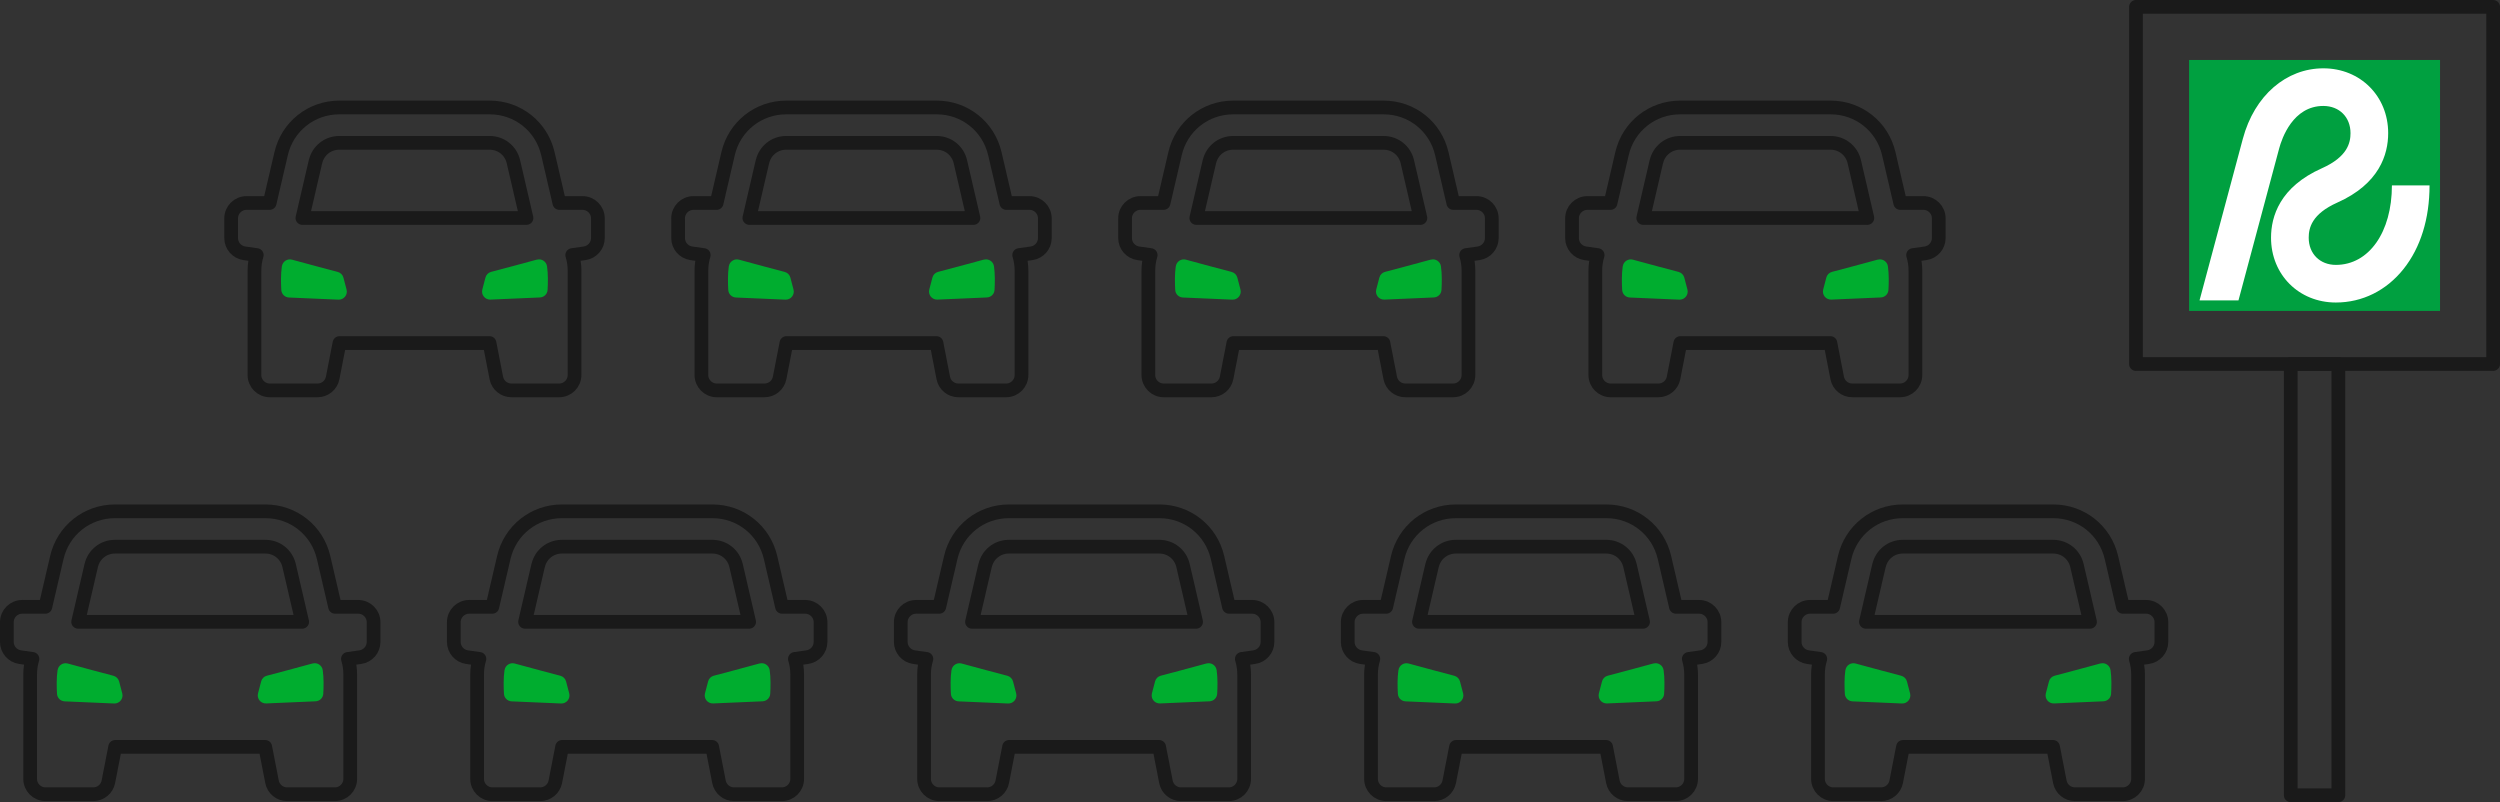 <?xml version="1.0" encoding="UTF-8"?><svg id="_レイヤー_2" xmlns="http://www.w3.org/2000/svg" width="455.19" height="146.05" viewBox="0 0 455.19 146.05"><rect x="0" y="0" width="455.19" height="146.05" fill="#333333" stroke="none"/><defs><style>.cls-1{fill:none;stroke:#1a1a1a;stroke-linecap:round;stroke-linejoin:round;stroke-width:2.5px;}.cls-2{fill:#00a040;}.cls-2,.cls-3,.cls-4{stroke-width:0px;}.cls-3{fill:#fff;}.cls-4{fill:#00ad2f;}</style></defs><g id="_文字"><path class="cls-1" d="M125.87,46.12l2.26.32c-.27.89-.42,1.84-.42,2.82v19.02c0,1.55,1.25,2.8,2.8,2.8h8.69c1.34,0,2.49-.95,2.75-2.26l1.24-6.36h27.32l1.24,6.36c.26,1.32,1.41,2.26,2.75,2.26h8.69c1.55,0,2.8-1.25,2.8-2.8v-19.02c0-.98-.15-1.93-.42-2.82l2.26-.32c1.38-.2,2.41-1.38,2.41-2.77v-3.59c0-1.55-1.25-2.8-2.8-2.8h-4.21l-2.09-8.98c-1.15-4.95-5.5-8.41-10.58-8.41h-27.41c-5.08,0-9.43,3.46-10.58,8.41l-2.09,8.98h-4.21c-1.55,0-2.8,1.25-2.8,2.8v3.59c0,1.39,1.03,2.57,2.4,2.77ZM138.83,29.44c.47-2.02,2.24-3.43,4.31-3.43h27.41c2.07,0,3.84,1.41,4.31,3.43l2.38,10.25h-40.8l2.38-10.25Z"/><path class="cls-4" d="M179.14,47.28c.85-.24,1.71.33,1.84,1.2.21,1.4.17,3.14.1,4.31-.04.75-.65,1.34-1.4,1.37l-9,.39c-.99.04-1.73-.88-1.48-1.84l.57-2.17c.13-.51.53-.91,1.04-1.04,1.68-.44,5.56-1.47,8.32-2.23Z"/><path class="cls-4" d="M132.71,48.48c.13-.87.99-1.43,1.84-1.2,2.76.76,6.64,1.79,8.32,2.23.51.14.91.53,1.04,1.04l.57,2.17c.25.95-.49,1.88-1.48,1.84l-9-.39c-.75-.03-1.36-.62-1.4-1.37-.07-1.17-.11-2.92.1-4.31Z"/><path class="cls-1" d="M207.25,46.12l2.26.32c-.27.89-.42,1.84-.42,2.82v19.02c0,1.55,1.25,2.8,2.8,2.8h8.69c1.34,0,2.49-.95,2.75-2.26l1.24-6.36h27.32l1.24,6.36c.26,1.32,1.41,2.26,2.75,2.26h8.69c1.55,0,2.8-1.25,2.8-2.8v-19.02c0-.98-.15-1.93-.42-2.82l2.26-.32c1.38-.2,2.41-1.38,2.41-2.77v-3.59c0-1.55-1.25-2.8-2.8-2.8h-4.21l-2.09-8.98c-1.15-4.95-5.5-8.41-10.58-8.41h-27.41c-5.08,0-9.43,3.46-10.58,8.41l-2.09,8.98h-4.21c-1.55,0-2.8,1.25-2.8,2.8v3.59c0,1.39,1.03,2.57,2.4,2.77ZM220.21,29.44c.47-2.02,2.24-3.43,4.31-3.43h27.41c2.07,0,3.84,1.41,4.31,3.43l2.38,10.25h-40.8l2.38-10.25Z"/><path class="cls-4" d="M260.52,47.28c.85-.24,1.71.33,1.84,1.2.21,1.4.17,3.14.1,4.31-.04.75-.65,1.34-1.4,1.37l-9,.39c-.99.04-1.73-.88-1.48-1.84l.57-2.17c.13-.51.53-.91,1.04-1.04,1.68-.44,5.56-1.47,8.32-2.23Z"/><path class="cls-4" d="M214.09,48.48c.13-.87.99-1.43,1.84-1.2,2.76.76,6.64,1.79,8.32,2.23.51.14.91.53,1.04,1.04l.57,2.17c.25.95-.49,1.88-1.48,1.84l-9-.39c-.75-.03-1.36-.62-1.4-1.37-.07-1.17-.11-2.92.1-4.31Z"/><path class="cls-1" d="M44.49,46.12l2.26.32c-.27.89-.42,1.84-.42,2.82v19.02c0,1.55,1.25,2.8,2.8,2.8h8.69c1.34,0,2.49-.95,2.75-2.26l1.24-6.36h27.32l1.24,6.36c.26,1.32,1.41,2.26,2.75,2.26h8.69c1.55,0,2.8-1.25,2.8-2.8v-19.02c0-.98-.15-1.93-.42-2.82l2.26-.32c1.38-.2,2.41-1.38,2.41-2.77v-3.59c0-1.55-1.25-2.8-2.8-2.8h-4.21l-2.09-8.98c-1.15-4.95-5.5-8.41-10.58-8.41h-27.41c-5.08,0-9.43,3.46-10.58,8.41l-2.09,8.98h-4.21c-1.55,0-2.8,1.25-2.8,2.8v3.59c0,1.39,1.03,2.57,2.4,2.77ZM57.45,29.44c.47-2.02,2.24-3.43,4.31-3.43h27.41c2.07,0,3.84,1.41,4.31,3.43l2.38,10.25h-40.8l2.38-10.25Z"/><path class="cls-4" d="M97.76,47.28c.85-.24,1.71.33,1.84,1.2.21,1.4.17,3.14.1,4.31-.04.75-.65,1.34-1.4,1.37l-9,.39c-.99.04-1.73-.88-1.48-1.84l.57-2.17c.13-.51.53-.91,1.04-1.04,1.68-.44,5.56-1.47,8.32-2.23Z"/><path class="cls-4" d="M51.33,48.48c.13-.87.99-1.43,1.84-1.2,2.76.76,6.64,1.79,8.32,2.23.51.14.91.53,1.04,1.04l.57,2.17c.25.95-.49,1.88-1.48,1.84l-9-.39c-.75-.03-1.36-.62-1.4-1.37-.07-1.17-.11-2.92.1-4.31Z"/><path class="cls-1" d="M288.63,46.12l2.26.32c-.27.89-.42,1.84-.42,2.82v19.02c0,1.55,1.25,2.8,2.8,2.8h8.69c1.34,0,2.49-.95,2.75-2.26l1.24-6.36h27.32l1.24,6.36c.26,1.32,1.41,2.26,2.75,2.26h8.69c1.55,0,2.8-1.25,2.8-2.8v-19.02c0-.98-.15-1.93-.42-2.82l2.26-.32c1.38-.2,2.41-1.38,2.41-2.77v-3.59c0-1.55-1.25-2.8-2.8-2.8h-4.21l-2.09-8.98c-1.15-4.95-5.5-8.41-10.58-8.41h-27.41c-5.08,0-9.43,3.46-10.58,8.41l-2.09,8.98h-4.21c-1.55,0-2.8,1.25-2.8,2.8v3.59c0,1.39,1.03,2.57,2.4,2.77ZM301.59,29.44c.47-2.02,2.24-3.43,4.31-3.43h27.41c2.07,0,3.84,1.41,4.31,3.43l2.38,10.25h-40.8l2.38-10.25Z"/><path class="cls-4" d="M341.9,47.28c.85-.24,1.71.33,1.84,1.2.21,1.4.17,3.14.1,4.31-.04.75-.65,1.34-1.4,1.37l-9,.39c-.99.04-1.73-.88-1.48-1.84l.57-2.17c.13-.51.53-.91,1.04-1.04,1.68-.44,5.56-1.47,8.32-2.23Z"/><path class="cls-4" d="M295.47,48.48c.13-.87.99-1.43,1.84-1.2,2.76.76,6.64,1.79,8.32,2.23.51.14.91.53,1.04,1.04l.57,2.17c.25.95-.49,1.88-1.48,1.84l-9-.39c-.75-.03-1.36-.62-1.4-1.37-.07-1.17-.11-2.92.1-4.31Z"/><path class="cls-1" d="M85.03,119.65l2.26.32c-.27.89-.42,1.84-.42,2.82v19.02c0,1.55,1.25,2.8,2.8,2.8h8.69c1.34,0,2.49-.95,2.75-2.26l1.24-6.36h27.32l1.24,6.36c.26,1.32,1.41,2.26,2.75,2.26h8.69c1.55,0,2.8-1.25,2.8-2.8v-19.02c0-.98-.15-1.93-.42-2.82l2.26-.32c1.38-.2,2.41-1.38,2.41-2.77v-3.59c0-1.55-1.25-2.8-2.8-2.8h-4.21l-2.09-8.98c-1.15-4.95-5.5-8.41-10.58-8.41h-27.41c-5.08,0-9.43,3.46-10.58,8.41l-2.09,8.98h-4.21c-1.55,0-2.8,1.25-2.8,2.8v3.59c0,1.39,1.03,2.57,2.4,2.77ZM97.99,102.97c.47-2.02,2.24-3.43,4.31-3.43h27.41c2.07,0,3.84,1.41,4.31,3.43l2.38,10.25h-40.8l2.38-10.25Z"/><path class="cls-4" d="M138.3,120.81c.85-.24,1.71.33,1.84,1.2.21,1.4.17,3.14.1,4.31-.04.75-.65,1.34-1.4,1.37l-9,.39c-.99.04-1.73-.88-1.48-1.84l.57-2.17c.13-.51.53-.91,1.04-1.04,1.68-.44,5.56-1.47,8.32-2.23Z"/><path class="cls-4" d="M91.87,122.01c.13-.87.99-1.43,1.84-1.2,2.76.76,6.64,1.79,8.32,2.23.51.14.91.53,1.04,1.04l.57,2.17c.25.95-.49,1.88-1.48,1.84l-9-.39c-.75-.03-1.36-.62-1.4-1.37-.07-1.17-.11-2.92.1-4.31Z"/><path class="cls-1" d="M166.41,119.65l2.26.32c-.27.89-.42,1.84-.42,2.82v19.02c0,1.55,1.25,2.8,2.8,2.8h8.69c1.34,0,2.49-.95,2.75-2.26l1.24-6.36h27.32l1.24,6.36c.26,1.32,1.41,2.26,2.75,2.26h8.69c1.55,0,2.8-1.25,2.8-2.8v-19.02c0-.98-.15-1.93-.42-2.82l2.26-.32c1.38-.2,2.41-1.38,2.41-2.77v-3.59c0-1.55-1.25-2.8-2.8-2.8h-4.21l-2.09-8.98c-1.15-4.95-5.5-8.41-10.58-8.41h-27.41c-5.08,0-9.43,3.46-10.58,8.41l-2.09,8.98h-4.21c-1.55,0-2.8,1.25-2.8,2.8v3.59c0,1.39,1.03,2.57,2.4,2.77ZM179.37,102.97c.47-2.02,2.24-3.43,4.31-3.43h27.41c2.07,0,3.84,1.41,4.31,3.43l2.38,10.25h-40.8l2.38-10.25Z"/><path class="cls-4" d="M219.68,120.81c.85-.24,1.71.33,1.84,1.2.21,1.4.17,3.14.1,4.31-.04.75-.65,1.34-1.4,1.37l-9,.39c-.99.04-1.73-.88-1.48-1.84l.57-2.17c.13-.51.53-.91,1.04-1.04,1.68-.44,5.56-1.47,8.32-2.23Z"/><path class="cls-4" d="M173.25,122.01c.13-.87.99-1.43,1.84-1.2,2.76.76,6.64,1.79,8.32,2.23.51.14.91.53,1.04,1.04l.57,2.17c.25.95-.49,1.88-1.48,1.84l-9-.39c-.75-.03-1.36-.62-1.4-1.37-.07-1.17-.11-2.92.1-4.31Z"/><path class="cls-1" d="M3.65,119.65l2.26.32c-.27.89-.42,1.84-.42,2.82v19.02c0,1.55,1.25,2.8,2.8,2.8h8.69c1.34,0,2.49-.95,2.75-2.26l1.24-6.36h27.32l1.24,6.36c.26,1.32,1.41,2.26,2.75,2.26h8.69c1.55,0,2.8-1.25,2.8-2.8v-19.02c0-.98-.15-1.93-.42-2.82l2.26-.32c1.38-.2,2.41-1.38,2.41-2.77v-3.59c0-1.55-1.25-2.8-2.8-2.8h-4.21l-2.09-8.98c-1.15-4.95-5.5-8.41-10.58-8.41h-27.41c-5.08,0-9.43,3.46-10.58,8.41l-2.09,8.98h-4.21c-1.55,0-2.8,1.25-2.8,2.8v3.59c0,1.39,1.03,2.57,2.4,2.77ZM16.61,102.97c.47-2.02,2.24-3.43,4.31-3.43h27.41c2.07,0,3.84,1.41,4.31,3.43l2.38,10.25H14.23l2.38-10.25Z"/><path class="cls-4" d="M56.92,120.81c.85-.24,1.71.33,1.84,1.2.21,1.4.17,3.14.1,4.31-.04.75-.65,1.34-1.4,1.37l-9,.39c-.99.04-1.73-.88-1.48-1.84l.57-2.17c.13-.51.53-.91,1.04-1.04,1.68-.44,5.56-1.47,8.32-2.23Z"/><path class="cls-4" d="M10.49,122.01c.13-.87.99-1.43,1.84-1.2,2.76.76,6.64,1.79,8.32,2.23.51.14.91.53,1.04,1.04l.57,2.17c.25.95-.49,1.88-1.48,1.84l-9-.39c-.75-.03-1.36-.62-1.4-1.37-.07-1.17-.11-2.92.1-4.31Z"/><path class="cls-1" d="M247.79,119.65l2.26.32c-.27.89-.42,1.84-.42,2.82v19.02c0,1.55,1.25,2.8,2.8,2.8h8.69c1.34,0,2.49-.95,2.75-2.26l1.24-6.36h27.32l1.24,6.36c.26,1.32,1.41,2.26,2.75,2.26h8.69c1.55,0,2.8-1.25,2.8-2.8v-19.02c0-.98-.15-1.93-.42-2.82l2.26-.32c1.38-.2,2.41-1.38,2.41-2.77v-3.59c0-1.55-1.25-2.8-2.8-2.8h-4.21l-2.09-8.98c-1.15-4.95-5.5-8.41-10.58-8.41h-27.41c-5.08,0-9.43,3.46-10.58,8.41l-2.09,8.98h-4.21c-1.55,0-2.8,1.25-2.8,2.8v3.59c0,1.39,1.03,2.57,2.4,2.77ZM260.75,102.97c.47-2.02,2.24-3.43,4.31-3.43h27.41c2.07,0,3.84,1.41,4.31,3.43l2.38,10.25h-40.8l2.38-10.25Z"/><path class="cls-4" d="M301.06,120.81c.85-.24,1.71.33,1.84,1.2.21,1.4.17,3.14.1,4.31-.04.75-.65,1.34-1.4,1.37l-9,.39c-.99.04-1.73-.88-1.48-1.84l.57-2.17c.13-.51.53-.91,1.04-1.04,1.68-.44,5.56-1.47,8.32-2.23Z"/><path class="cls-4" d="M254.63,122.01c.13-.87.99-1.43,1.84-1.2,2.76.76,6.64,1.79,8.32,2.23.51.14.91.53,1.04,1.04l.57,2.17c.25.95-.49,1.88-1.48,1.84l-9-.39c-.75-.03-1.36-.62-1.4-1.37-.07-1.17-.11-2.92.1-4.31Z"/><path class="cls-1" d="M329.17,119.65l2.26.32c-.27.89-.42,1.84-.42,2.82v19.02c0,1.55,1.25,2.8,2.8,2.8h8.69c1.34,0,2.49-.95,2.75-2.26l1.24-6.36h27.32l1.24,6.36c.26,1.32,1.41,2.26,2.75,2.26h8.69c1.55,0,2.8-1.25,2.8-2.8v-19.02c0-.98-.15-1.93-.42-2.82l2.26-.32c1.38-.2,2.41-1.38,2.41-2.77v-3.59c0-1.55-1.25-2.8-2.8-2.8h-4.21l-2.09-8.98c-1.15-4.95-5.5-8.41-10.58-8.41h-27.41c-5.08,0-9.43,3.46-10.58,8.41l-2.09,8.98h-4.21c-1.55,0-2.8,1.25-2.8,2.8v3.59c0,1.39,1.03,2.57,2.4,2.77ZM342.13,102.97c.47-2.02,2.24-3.43,4.31-3.43h27.41c2.07,0,3.84,1.41,4.31,3.43l2.38,10.25h-40.8l2.38-10.25Z"/><path class="cls-4" d="M382.44,120.81c.85-.24,1.71.33,1.84,1.2.21,1.4.17,3.14.1,4.31-.04.75-.65,1.34-1.4,1.37l-9,.39c-.99.04-1.73-.88-1.48-1.84l.57-2.17c.13-.51.53-.91,1.04-1.04,1.68-.44,5.56-1.47,8.32-2.23Z"/><path class="cls-4" d="M336.01,122.01c.13-.87.99-1.43,1.84-1.2,2.76.76,6.64,1.79,8.32,2.23.51.14.91.53,1.04,1.04l.57,2.17c.25.95-.49,1.88-1.48,1.84l-9-.39c-.75-.03-1.36-.62-1.4-1.37-.07-1.17-.11-2.92.1-4.31Z"/><rect class="cls-2" x="398.58" y="10.92" width="45.69" height="45.69"/><path class="cls-3" d="M435.51,33.76c0,8.52-4.19,14.47-10.2,14.47-2.91,0-4.95-2.03-4.95-4.95,0-1.75.54-4.31,5.2-6.39,7.66-3.41,9.27-8.76,9.27-12.65,0-6.73-5.07-11.8-11.8-11.8s-12.54,4.91-14.66,12.82l-7.89,29.44h7.09l7.41-27.67c.49-1.82,2.5-7.74,8.04-7.74,2.91,0,4.95,2.03,4.95,4.95,0,1.75-.54,4.31-5.2,6.39-7.66,3.41-9.27,8.76-9.27,12.65,0,6.73,5.07,11.8,11.8,11.8,4.82,0,9.2-2.17,12.34-6.12,3.09-3.89,4.72-9.14,4.72-15.21h-6.85Z"/><rect class="cls-1" x="417.09" y="66.28" width="8.67" height="78.52"/><rect class="cls-1" x="388.91" y="1.25" width="65.03" height="65.03"/></g></svg>
